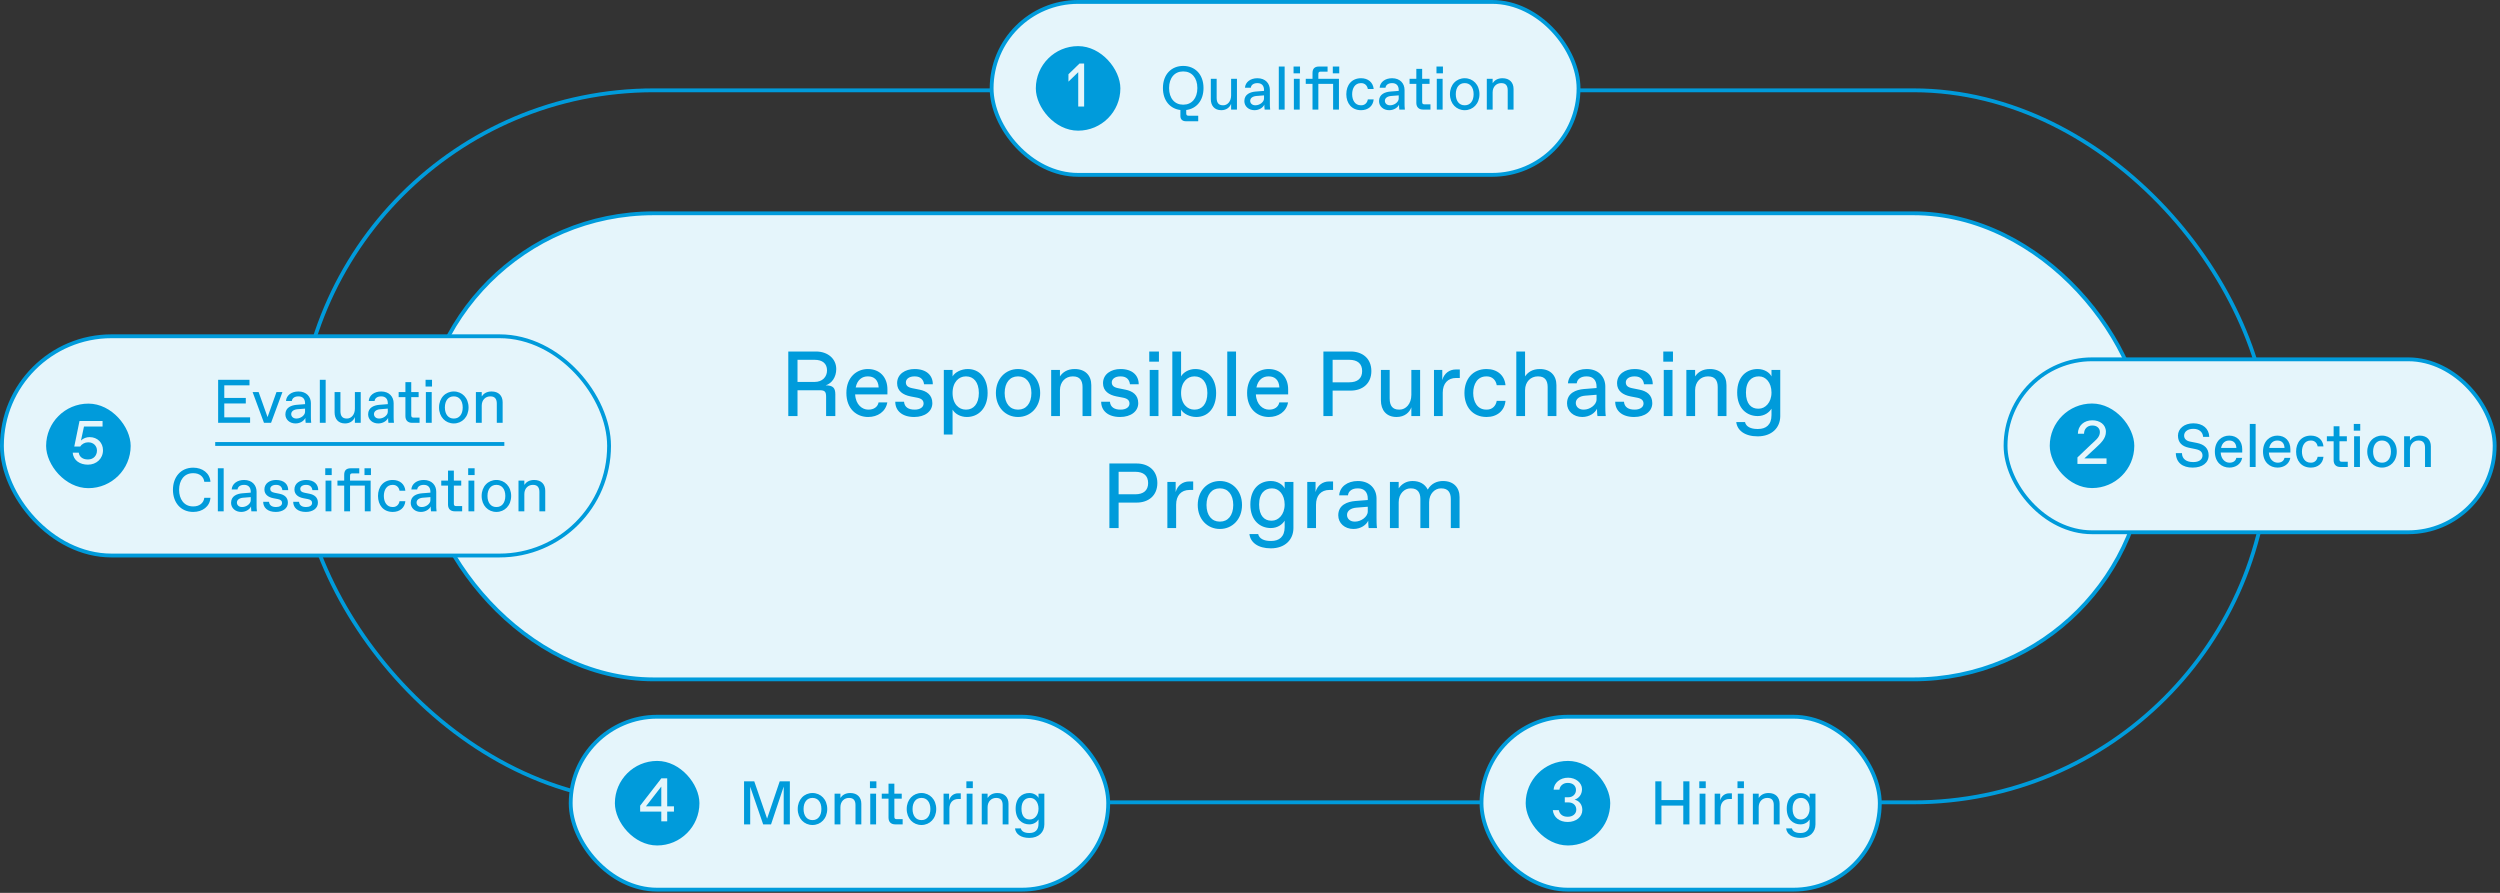 <svg width="826" height="295" viewBox="0 0 826 295" fill="none" xmlns="http://www.w3.org/2000/svg">
<rect x="0" y="0" width="826" height="295" fill="#333333" stroke="none"/>
<g clip-path="url(#clip0_1123_400)">
<rect x="98.405" y="29.839" width="651.376" height="235.257" rx="117.628" stroke="#009BDB" stroke-width="1.27"/>
<rect x="139.037" y="70.471" width="570.113" height="153.994" rx="76.997" fill="#E5F5FB"/>
<rect x="139.037" y="70.471" width="570.113" height="153.994" rx="76.997" stroke="#009BDB" stroke-width="1.27"/>
<path d="M263.498 137.468H260.451V116.136H269.593C273.554 116.136 276.297 118.574 276.297 121.926C276.297 124.669 274.773 126.711 272.792 127.32C275.23 127.32 275.992 128.173 275.992 130.306V137.468H272.945V131.068C272.945 129.392 272.488 128.935 270.812 128.935H263.498V137.468ZM263.498 118.879V126.192H269.136C271.726 126.192 273.25 124.516 273.25 122.383C273.25 120.098 271.726 118.879 269.136 118.879H263.498ZM286.835 137.773C283.056 137.773 279.643 135.152 279.643 129.819C279.643 124.547 283.148 121.926 286.743 121.926C290.705 121.926 293.204 124.669 293.204 128.63V130.306H282.538C282.721 133.78 284.945 135.335 286.804 135.335H287.048C288.541 135.335 289.974 134.573 290.278 132.958H293.173C292.625 136.036 289.974 137.773 286.835 137.773ZM282.721 128.021H290.309C290.187 125.37 288.602 124.364 286.865 124.364H286.622C285.037 124.364 283.269 125.309 282.721 128.021ZM302.044 137.773C297.991 137.773 295.797 135.639 295.797 132.744H298.692C298.844 134.573 300.276 135.335 302.074 135.335H302.318C303.903 135.335 305.152 134.573 305.152 133.354C305.152 132.379 304.604 131.708 303.08 131.404L300.855 130.977C298.387 130.489 296.406 129.209 296.406 126.619C296.406 123.572 299.118 121.926 302.166 121.926C306.158 121.926 308.2 124.059 308.2 126.954H305.305C305.152 125.583 304.299 124.364 302.318 124.364H302.074C300.368 124.364 299.301 125.248 299.301 126.314C299.301 127.381 299.911 127.96 301.434 128.265L303.842 128.752C306.158 129.209 308.047 130.459 308.047 133.201C308.047 135.944 305.579 137.773 302.044 137.773ZM314.729 143.563H311.834V122.231H314.729V124.364C315.491 122.993 317.624 121.926 319.758 121.926C323.567 121.926 326.31 124.821 326.31 129.849C326.31 134.878 323.262 137.773 319.453 137.773C317.32 137.773 315.491 136.706 314.729 135.335V143.563ZM319.026 135.335H319.27C321.586 135.335 323.415 133.506 323.415 129.849C323.415 126.192 321.586 124.364 319.27 124.364H319.026C316.863 124.364 314.729 126.192 314.729 129.849C314.729 133.506 316.863 135.335 319.026 135.335ZM336.357 137.773C332.243 137.773 329.043 134.573 329.043 129.849C329.043 125.126 332.243 121.926 336.357 121.926C340.471 121.926 343.67 125.126 343.67 129.849C343.67 134.573 340.471 137.773 336.357 137.773ZM336.235 135.335H336.479C338.947 135.335 340.775 133.354 340.775 129.849C340.775 126.345 338.947 124.364 336.479 124.364H336.235C333.767 124.364 331.938 126.345 331.938 129.849C331.938 133.354 333.767 135.335 336.235 135.335ZM350.203 137.468H347.308V122.231H350.203V124.364C351.117 122.993 352.641 121.926 355.079 121.926C358.583 121.926 360.564 124.059 360.564 127.259V137.468H357.669V127.869C357.669 125.735 356.755 124.364 354.591 124.364H354.347C352.184 124.364 350.203 126.04 350.203 128.935V137.468ZM370.074 137.773C366.021 137.773 363.827 135.639 363.827 132.744H366.722C366.874 134.573 368.307 135.335 370.105 135.335H370.348C371.933 135.335 373.182 134.573 373.182 133.354C373.182 132.379 372.634 131.708 371.11 131.404L368.886 130.977C366.417 130.489 364.436 129.209 364.436 126.619C364.436 123.572 367.149 121.926 370.196 121.926C374.188 121.926 376.23 124.059 376.23 126.954H373.335C373.182 125.583 372.329 124.364 370.348 124.364H370.105C368.398 124.364 367.331 125.248 367.331 126.314C367.331 127.381 367.941 127.96 369.465 128.265L371.872 128.752C374.188 129.209 376.077 130.459 376.077 133.201C376.077 135.944 373.609 137.773 370.074 137.773ZM382.912 119.488H379.712V116.136H382.912V119.488ZM382.76 137.468H379.865V122.231H382.76V137.468ZM395.257 137.773C393.124 137.773 390.991 136.706 390.229 135.335V137.468H387.334V116.136H390.229V124.364C390.991 122.993 392.82 121.926 394.953 121.926C398.762 121.926 401.809 124.821 401.809 129.849C401.809 134.878 399.067 137.773 395.257 137.773ZM394.526 135.335H394.77C397.086 135.335 398.914 133.506 398.914 129.849C398.914 126.192 397.086 124.364 394.77 124.364H394.526C392.362 124.364 390.229 126.192 390.229 129.849C390.229 133.506 392.362 135.335 394.526 135.335ZM408.383 137.468H405.488V116.136H408.383V137.468ZM419.235 137.773C415.456 137.773 412.043 135.152 412.043 129.819C412.043 124.547 415.548 121.926 419.143 121.926C423.105 121.926 425.604 124.669 425.604 128.63V130.306H414.938C415.121 133.78 417.345 135.335 419.204 135.335H419.448C420.941 135.335 422.374 134.573 422.678 132.958H425.573C425.025 136.036 422.374 137.773 419.235 137.773ZM415.121 128.021H422.709C422.587 125.37 421.002 124.364 419.265 124.364H419.022C417.437 124.364 415.669 125.309 415.121 128.021ZM440.299 137.468H437.252V116.136H446.241C450.203 116.136 453.098 118.483 453.098 122.597C453.098 126.711 450.203 129.057 446.241 129.057H440.299V137.468ZM440.299 118.879V126.314H445.784C448.527 126.314 450.051 125.034 450.051 122.597C450.051 120.159 448.527 118.879 445.784 118.879H440.299ZM461.434 137.773C458.021 137.773 456.254 135.487 456.254 132.287V122.231H459.149V131.678C459.149 134.116 460.154 135.335 462.227 135.335H462.47C464.421 135.335 466.31 133.506 466.31 130.459V122.231H469.205V137.468H466.31V134.573C465.731 136.249 464.085 137.773 461.434 137.773ZM476.681 137.468H473.786V122.231H476.528V125.583C477.138 123.297 478.966 122.079 480.947 122.079H482.318V124.882H481.099C478.357 124.882 476.681 126.711 476.681 129.758V137.468ZM491.166 137.773C486.473 137.773 483.853 134.329 483.853 129.849C483.853 125.37 486.473 121.926 491.166 121.926C494.64 121.926 497.109 123.968 497.414 127.259H494.519C494.244 125.583 493.025 124.364 491.288 124.364H491.045C488.119 124.364 486.748 126.954 486.748 129.849C486.748 132.744 488.119 135.335 491.045 135.335H491.288C493.025 135.335 494.244 134.116 494.519 132.44H497.414C497.109 135.731 494.64 137.773 491.166 137.773ZM503.881 137.468H500.986V116.136H503.881V124.364C504.795 122.993 506.319 121.926 508.757 121.926C512.261 121.926 514.242 124.059 514.242 127.259V137.468H511.347V127.869C511.347 125.735 510.433 124.364 508.269 124.364H508.025C505.862 124.364 503.881 126.04 503.881 128.935V137.468ZM522.777 137.773C519.882 137.773 517.749 135.853 517.749 133.262C517.749 129.788 520.827 128.752 523.295 128.539L527.5 128.204V127.716C527.5 125.583 526.281 124.364 524.331 124.364H524.087C522.503 124.364 521.131 125.126 520.949 126.65H518.054C518.236 123.846 520.766 121.926 524.209 121.926C528.262 121.926 530.395 124.608 530.395 127.716V134.116C530.395 135.03 530.395 136.401 530.548 137.468H527.805C527.653 136.706 527.653 135.182 527.653 135.03C527.043 136.401 525.215 137.773 522.777 137.773ZM523.112 135.335H523.356C525.215 135.335 527.5 133.811 527.5 131.983V130.428L523.691 130.733C521.924 130.885 520.644 131.739 520.644 133.141C520.644 134.39 521.68 135.335 523.112 135.335ZM539.912 137.773C535.859 137.773 533.664 135.639 533.664 132.744H536.559C536.712 134.573 538.144 135.335 539.942 135.335H540.186C541.77 135.335 543.02 134.573 543.02 133.354C543.02 132.379 542.471 131.708 540.948 131.404L538.723 130.977C536.255 130.489 534.274 129.209 534.274 126.619C534.274 123.572 536.986 121.926 540.033 121.926C544.025 121.926 546.067 124.059 546.067 126.954H543.172C543.02 125.583 542.167 124.364 540.186 124.364H539.942C538.235 124.364 537.169 125.248 537.169 126.314C537.169 127.381 537.778 127.96 539.302 128.265L541.709 128.752C544.025 129.209 545.915 130.459 545.915 133.201C545.915 135.944 543.446 137.773 539.912 137.773ZM552.75 119.488H549.55V116.136H552.75V119.488ZM552.597 137.468H549.702V122.231H552.597V137.468ZM560.067 137.468H557.172V122.231H560.067V124.364C560.981 122.993 562.505 121.926 564.943 121.926C568.447 121.926 570.428 124.059 570.428 127.259V137.468H567.533V127.869C567.533 125.735 566.619 124.364 564.455 124.364H564.211C562.048 124.364 560.067 126.04 560.067 128.935V137.468ZM580.73 144.172C576.464 144.172 573.965 142.191 573.66 139.449H576.555C576.86 140.972 578.506 141.734 580.578 141.734H580.883C583.473 141.734 585.301 140.363 585.301 137.163V135.03C584.54 136.249 583.016 137.468 580.73 137.468C577.226 137.468 573.965 135.03 573.965 129.697C573.965 124.364 577.134 121.926 580.73 121.926C583.016 121.926 584.692 123.145 585.301 124.364V122.231H588.196V137.468C588.196 141.277 585.454 144.172 580.73 144.172ZM580.852 135.03H581.096C583.199 135.03 585.301 133.049 585.301 129.697C585.301 126.345 583.351 124.364 581.248 124.364H581.005C578.841 124.364 576.86 125.888 576.86 129.697C576.86 133.506 578.689 135.03 580.852 135.03ZM369.591 174.468H366.543V153.136H375.533C379.494 153.136 382.389 155.483 382.389 159.597C382.389 163.711 379.494 166.057 375.533 166.057H369.591V174.468ZM369.591 155.879V163.314H375.076C377.818 163.314 379.342 162.034 379.342 159.597C379.342 157.159 377.818 155.879 375.076 155.879H369.591ZM388.593 174.468H385.698V159.231H388.44V162.583C389.05 160.297 390.878 159.079 392.859 159.079H394.23V161.882H393.011C390.269 161.882 388.593 163.711 388.593 166.758V174.468ZM403.048 174.773C398.934 174.773 395.734 171.573 395.734 166.849C395.734 162.126 398.934 158.926 403.048 158.926C407.162 158.926 410.362 162.126 410.362 166.849C410.362 171.573 407.162 174.773 403.048 174.773ZM402.926 172.335H403.17C405.638 172.335 407.467 170.354 407.467 166.849C407.467 163.345 405.638 161.364 403.17 161.364H402.926C400.458 161.364 398.629 163.345 398.629 166.849C398.629 170.354 400.458 172.335 402.926 172.335ZM419.88 181.172C415.614 181.172 413.115 179.191 412.81 176.449H415.705C416.01 177.972 417.656 178.734 419.728 178.734H420.033C422.623 178.734 424.451 177.363 424.451 174.163V172.03C423.689 173.249 422.166 174.468 419.88 174.468C416.376 174.468 413.115 172.03 413.115 166.697C413.115 161.364 416.284 158.926 419.88 158.926C422.166 158.926 423.842 160.145 424.451 161.364V159.231H427.346V174.468C427.346 178.277 424.604 181.172 419.88 181.172ZM420.002 172.03H420.246C422.349 172.03 424.451 170.049 424.451 166.697C424.451 163.345 422.501 161.364 420.398 161.364H420.155C417.991 161.364 416.01 162.888 416.01 166.697C416.01 170.506 417.839 172.03 420.002 172.03ZM434.809 174.468H431.914V159.231H434.657V162.583C435.266 160.297 437.095 159.079 439.075 159.079H440.447V161.882H439.228C436.485 161.882 434.809 163.711 434.809 166.758V174.468ZM447.188 174.773C444.293 174.773 442.16 172.853 442.16 170.262C442.16 166.788 445.237 165.752 447.706 165.539L451.911 165.204V164.716C451.911 162.583 450.692 161.364 448.742 161.364H448.498C446.914 161.364 445.542 162.126 445.359 163.65H442.464C442.647 160.846 445.177 158.926 448.62 158.926C452.673 158.926 454.806 161.608 454.806 164.716V171.116C454.806 172.03 454.806 173.401 454.959 174.468H452.216C452.064 173.706 452.064 172.182 452.064 172.03C451.454 173.401 449.626 174.773 447.188 174.773ZM447.523 172.335H447.767C449.626 172.335 451.911 170.811 451.911 168.983V167.428L448.102 167.733C446.335 167.885 445.055 168.739 445.055 170.141C445.055 171.39 446.091 172.335 447.523 172.335ZM462.128 174.468H459.233V159.231H462.128V161.364C463.042 159.993 464.566 158.926 466.699 158.926C468.893 158.926 470.722 159.779 471.728 161.76C472.916 159.658 474.897 158.926 476.756 158.926C480.26 158.926 482.241 161.059 482.241 164.259V174.468H479.346V164.869C479.346 162.735 478.432 161.364 476.268 161.364H476.024C474.165 161.364 472.185 163.04 472.185 165.935V174.468H469.29V164.869C469.29 162.735 468.375 161.364 466.212 161.364H465.968C464.109 161.364 462.128 163.04 462.128 165.935V174.468Z" fill="#009BDB"/>
<rect x="327.635" y="0.635" width="193.915" height="57.138" rx="28.569" fill="#E5F5FB"/>
<rect x="327.635" y="0.635" width="193.915" height="57.138" rx="28.569" stroke="#009BDB" stroke-width="1.27"/>
<rect x="342.237" y="15.237" width="27.934" height="27.934" rx="13.967" fill="#009BDB"/>
<path d="M353.016 24.538L356.672 20.983H358.196V35.204H356.246V23.848L353.016 26.976V24.538Z" fill="#E5F5FB"/>
<path d="M391.932 36.346V37.423C391.932 38.032 392.135 38.236 392.744 38.236H395.893V40.064H391.83C390.713 40.064 390.002 39.455 390.002 38.337V36.346C386.629 35.94 384.232 33.279 384.232 29.094C384.232 24.523 387.076 21.78 390.936 21.78C394.796 21.78 397.64 24.523 397.64 29.094C397.64 33.258 395.284 35.92 391.932 36.346ZM386.264 29.094C386.264 32.547 388.194 34.579 390.835 34.579H391.038C393.679 34.579 395.609 32.547 395.609 29.094C395.609 25.64 393.679 23.608 391.038 23.608H390.835C388.194 23.608 386.264 25.64 386.264 29.094ZM403.508 36.407C401.233 36.407 400.054 34.884 400.054 32.75V26.046H401.984V32.344C401.984 33.969 402.655 34.782 404.036 34.782H404.199C405.499 34.782 406.758 33.563 406.758 31.532V26.046H408.688V36.204H406.758V34.274C406.372 35.392 405.275 36.407 403.508 36.407ZM414.485 36.407C412.555 36.407 411.133 35.127 411.133 33.401C411.133 31.084 413.185 30.394 414.83 30.252L417.634 30.028V29.703C417.634 28.281 416.821 27.468 415.521 27.468H415.358C414.302 27.468 413.388 27.976 413.266 28.992H411.336C411.458 27.123 413.144 25.843 415.44 25.843C418.142 25.843 419.564 27.631 419.564 29.703V33.969C419.564 34.579 419.564 35.493 419.665 36.204H417.837C417.735 35.696 417.735 34.68 417.735 34.579C417.329 35.493 416.11 36.407 414.485 36.407ZM414.708 34.782H414.871C416.11 34.782 417.634 33.766 417.634 32.547V31.511L415.094 31.714C413.916 31.816 413.063 32.385 413.063 33.319C413.063 34.152 413.753 34.782 414.708 34.782ZM424.445 36.204H422.515V21.983H424.445V36.204ZM429.526 24.218H427.393V21.983H429.526V24.218ZM429.425 36.204H427.495V26.046H429.425V36.204ZM435.583 36.204H433.653V27.712H431.418V26.046H433.653V24.116C433.653 22.694 434.364 21.983 435.786 21.983H438.63V23.669H436.396C435.786 23.669 435.583 23.872 435.583 24.482V26.046H442.389V36.204H440.459V27.712H435.583V36.204ZM442.49 24.218H440.357V21.983H442.49V24.218ZM449.696 36.407C446.568 36.407 444.82 34.112 444.82 31.125C444.82 28.139 446.568 25.843 449.696 25.843C452.012 25.843 453.658 27.204 453.861 29.398H451.931C451.748 28.281 450.936 27.468 449.777 27.468H449.615C447.665 27.468 446.75 29.195 446.75 31.125C446.75 33.055 447.665 34.782 449.615 34.782H449.777C450.936 34.782 451.748 33.969 451.931 32.852H453.861C453.658 35.046 452.012 36.407 449.696 36.407ZM458.985 36.407C457.055 36.407 455.633 35.127 455.633 33.401C455.633 31.084 457.685 30.394 459.331 30.252L462.134 30.028V29.703C462.134 28.281 461.321 27.468 460.021 27.468H459.859C458.802 27.468 457.888 27.976 457.766 28.992H455.836C455.958 27.123 457.644 25.843 459.94 25.843C462.642 25.843 464.064 27.631 464.064 29.703V33.969C464.064 34.579 464.064 35.493 464.166 36.204H462.337C462.236 35.696 462.236 34.68 462.236 34.579C461.829 35.493 460.61 36.407 458.985 36.407ZM459.209 34.782H459.371C460.61 34.782 462.134 33.766 462.134 32.547V31.511L459.595 31.714C458.416 31.816 457.563 32.385 457.563 33.319C457.563 34.152 458.254 34.782 459.209 34.782ZM472.625 36.204H470.188C468.765 36.204 467.953 35.392 467.953 33.969V27.712H465.718V26.046H467.953V22.755H469.883V26.046H472.321V27.712H469.883V33.665C469.883 34.274 470.086 34.477 470.695 34.477H472.625V36.204ZM476.745 24.218H474.612V21.983H476.745V24.218ZM476.643 36.204H474.713V26.046H476.643V36.204ZM483.939 36.407C481.196 36.407 479.063 34.274 479.063 31.125C479.063 27.976 481.196 25.843 483.939 25.843C486.682 25.843 488.815 27.976 488.815 31.125C488.815 34.274 486.682 36.407 483.939 36.407ZM483.858 34.782H484.02C485.666 34.782 486.885 33.462 486.885 31.125C486.885 28.789 485.666 27.468 484.02 27.468H483.858C482.212 27.468 480.993 28.789 480.993 31.125C480.993 33.462 482.212 34.782 483.858 34.782ZM493.17 36.204H491.24V26.046H493.17V27.468C493.779 26.554 494.795 25.843 496.42 25.843C498.757 25.843 500.077 27.265 500.077 29.398V36.204H498.147V29.805C498.147 28.383 497.538 27.468 496.095 27.468H495.933C494.49 27.468 493.17 28.586 493.17 30.516V36.204Z" fill="#009BDB"/>
<rect x="662.635" y="118.72" width="161.599" height="57.138" rx="28.569" fill="#E5F5FB"/>
<rect x="662.635" y="118.72" width="161.599" height="57.138" rx="28.569" stroke="#009BDB" stroke-width="1.27"/>
<rect x="677.237" y="133.323" width="27.934" height="27.934" rx="13.967" fill="#009BDB"/>
<path d="M692.461 147.947L688.662 151.462H695.996V153.29H686.387V151.137L690.978 146.769C692.238 145.57 693.802 144.514 693.802 142.766C693.802 141.426 692.746 140.593 691.405 140.593H691.202C689.637 140.593 688.561 141.751 688.561 143.315H686.529C686.549 140.593 688.581 138.866 691.303 138.866C693.741 138.866 695.793 140.227 695.793 142.665C695.793 144.92 694.107 146.403 692.461 147.947Z" fill="#E5F5FB"/>
<path d="M724.476 154.493C721.124 154.493 718.991 152.867 718.889 149.718H720.921C720.921 151.648 722.424 152.664 724.557 152.664H724.761C726.67 152.664 727.706 151.709 727.706 150.531C727.706 149.373 726.975 148.703 725.472 148.398L723.196 147.931C720.921 147.463 719.6 146.184 719.6 143.928C719.6 141.694 721.612 139.865 724.679 139.865C727.828 139.865 729.839 141.592 729.941 144.335H727.909C727.808 142.71 726.508 141.694 724.781 141.694H724.578C722.81 141.694 721.632 142.649 721.632 143.908C721.632 145.005 722.384 145.655 723.582 145.899L725.858 146.346C728.316 146.834 729.738 148.134 729.738 150.45C729.738 152.949 727.625 154.493 724.476 154.493ZM736.584 154.493C734.065 154.493 731.789 152.746 731.789 149.19C731.789 145.676 734.126 143.928 736.523 143.928C739.164 143.928 740.83 145.757 740.83 148.398V149.515H733.719C733.841 151.831 735.324 152.867 736.564 152.867H736.726C737.722 152.867 738.676 152.36 738.88 151.283H740.81C740.444 153.335 738.676 154.493 736.584 154.493ZM733.841 147.992H738.9C738.819 146.224 737.762 145.554 736.604 145.554H736.442C735.385 145.554 734.207 146.184 733.841 147.992ZM745.26 154.29H743.33V140.068H745.26V154.29ZM752.495 154.493C749.976 154.493 747.701 152.746 747.701 149.19C747.701 145.676 750.037 143.928 752.434 143.928C755.075 143.928 756.741 145.757 756.741 148.398V149.515H749.631C749.753 151.831 751.236 152.867 752.475 152.867H752.637C753.633 152.867 754.588 152.36 754.791 151.283H756.721C756.355 153.335 754.588 154.493 752.495 154.493ZM749.753 147.992H754.811C754.73 146.224 753.674 145.554 752.516 145.554H752.353C751.297 145.554 750.118 146.184 749.753 147.992ZM763.508 154.493C760.38 154.493 758.632 152.197 758.632 149.211C758.632 146.224 760.38 143.928 763.508 143.928C765.824 143.928 767.47 145.29 767.673 147.484H765.743C765.56 146.366 764.747 145.554 763.589 145.554H763.427C761.477 145.554 760.562 147.281 760.562 149.211C760.562 151.141 761.477 152.867 763.427 152.867H763.589C764.747 152.867 765.56 152.055 765.743 150.937H767.673C767.47 153.132 765.824 154.493 763.508 154.493ZM775.704 154.29H773.266C771.844 154.29 771.032 153.477 771.032 152.055V145.798H768.797V144.132H771.032V140.84H772.962V144.132H775.399V145.798H772.962V151.75C772.962 152.36 773.165 152.563 773.774 152.563H775.704V154.29ZM779.824 142.303H777.69V140.068H779.824V142.303ZM779.722 154.29H777.792V144.132H779.722V154.29ZM787.018 154.493C784.275 154.493 782.142 152.36 782.142 149.211C782.142 146.062 784.275 143.928 787.018 143.928C789.76 143.928 791.893 146.062 791.893 149.211C791.893 152.36 789.76 154.493 787.018 154.493ZM786.936 152.867H787.099C788.745 152.867 789.963 151.547 789.963 149.211C789.963 146.874 788.745 145.554 787.099 145.554H786.936C785.291 145.554 784.072 146.874 784.072 149.211C784.072 151.547 785.291 152.867 786.936 152.867ZM796.248 154.29H794.318V144.132H796.248V145.554C796.858 144.64 797.874 143.928 799.499 143.928C801.835 143.928 803.156 145.351 803.156 147.484V154.29H801.226V147.89C801.226 146.468 800.616 145.554 799.174 145.554H799.011C797.569 145.554 796.248 146.671 796.248 148.601V154.29Z" fill="#009BDB"/>
<rect x="489.484" y="236.806" width="131.599" height="57.138" rx="28.569" fill="#E5F5FB"/>
<rect x="489.484" y="236.806" width="131.599" height="57.138" rx="28.569" stroke="#009BDB" stroke-width="1.27"/>
<rect x="504.086" y="251.408" width="27.934" height="27.934" rx="13.967" fill="#009BDB"/>
<path d="M517.983 271.579C515.22 271.579 513.31 270.055 513.046 267.658H515.017C515.301 269.059 516.378 269.852 517.881 269.852H518.064C519.567 269.852 520.807 268.938 520.807 267.515C520.807 266.032 519.71 265.118 518.227 265.118H517.008V263.412H518.227C519.71 263.412 520.705 262.315 520.705 261.014C520.705 259.552 519.567 258.678 518.064 258.678H517.881C516.52 258.678 515.362 259.633 515.24 260.913H513.31C513.432 258.637 515.464 256.951 518.084 256.951C520.624 256.951 522.696 258.637 522.696 260.71C522.696 262.538 521.64 263.757 520.238 264.204C521.64 264.549 522.798 265.687 522.798 267.617C522.798 269.892 520.766 271.579 517.983 271.579Z" fill="#E5F5FB"/>
<path d="M548.946 272.375H546.914V258.154H548.946V264.351H556.158V258.154H558.189V272.375H556.158V266.179H548.946V272.375ZM563.58 260.389H561.447V258.154H563.58V260.389ZM563.479 272.375H561.549V262.218H563.479V272.375ZM568.458 272.375H566.528V262.218H568.357V264.452C568.763 262.929 569.982 262.116 571.303 262.116H572.217V263.985H571.404C569.576 263.985 568.458 265.204 568.458 267.236V272.375ZM576.198 260.389H574.065V258.154H576.198V260.389ZM576.097 272.375H574.167V262.218H576.097V272.375ZM581.076 272.375H579.146V262.218H581.076V263.64C581.686 262.725 582.702 262.014 584.327 262.014C586.663 262.014 587.984 263.437 587.984 265.57V272.375H586.054V265.976C586.054 264.554 585.444 263.64 584.002 263.64H583.839C582.397 263.64 581.076 264.757 581.076 266.687V272.375ZM594.852 276.845C592.008 276.845 590.342 275.524 590.139 273.696H592.069C592.272 274.712 593.369 275.22 594.75 275.22H594.954C596.68 275.22 597.899 274.305 597.899 272.172V270.75C597.392 271.563 596.376 272.375 594.852 272.375C592.516 272.375 590.342 270.75 590.342 267.195C590.342 263.64 592.455 262.014 594.852 262.014C596.376 262.014 597.493 262.827 597.899 263.64V262.218H599.829V272.375C599.829 274.915 598.001 276.845 594.852 276.845ZM594.933 270.75H595.096C596.498 270.75 597.899 269.43 597.899 267.195C597.899 264.96 596.599 263.64 595.197 263.64H595.035C593.592 263.64 592.272 264.655 592.272 267.195C592.272 269.734 593.491 270.75 594.933 270.75Z" fill="#009BDB"/>
<rect x="188.556" y="236.806" width="177.599" height="57.138" rx="28.569" fill="#E5F5FB"/>
<rect x="188.556" y="236.806" width="177.599" height="57.138" rx="28.569" stroke="#009BDB" stroke-width="1.27"/>
<rect x="203.158" y="251.408" width="27.934" height="27.934" rx="13.967" fill="#009BDB"/>
<path d="M220.444 271.375H218.493V268.145H211.505V266.195L218.514 257.154H220.444V266.418H222.678V268.145H220.444V271.375ZM218.493 259.877L213.414 266.418H218.493V259.877Z" fill="#E5F5FB"/>
<path d="M253.451 270.466L257.616 258.154H260.968V272.375H258.937V259.881L254.752 272.375H252.151L247.865 259.942V272.375H245.833V258.154H249.205L253.451 270.466ZM268.443 272.579C265.701 272.579 263.568 270.445 263.568 267.297C263.568 264.148 265.701 262.014 268.443 262.014C271.186 262.014 273.319 264.148 273.319 267.297C273.319 270.445 271.186 272.579 268.443 272.579ZM268.362 270.953H268.525C270.17 270.953 271.389 269.633 271.389 267.297C271.389 264.96 270.17 263.64 268.525 263.64H268.362C266.716 263.64 265.498 264.96 265.498 267.297C265.498 269.633 266.716 270.953 268.362 270.953ZM277.674 272.375H275.744V262.218H277.674V263.64C278.283 262.725 279.299 262.014 280.925 262.014C283.261 262.014 284.581 263.437 284.581 265.57V272.375H282.651V265.976C282.651 264.554 282.042 263.64 280.599 263.64H280.437C278.995 263.64 277.674 264.757 277.674 266.687V272.375ZM289.56 260.389H287.427V258.154H289.56V260.389ZM289.459 272.375H287.529V262.218H289.459V272.375ZM298.238 272.375H295.8C294.378 272.375 293.565 271.563 293.565 270.141V263.883H291.33V262.218H293.565V258.926H295.495V262.218H297.933V263.883H295.495V269.836C295.495 270.445 295.698 270.649 296.308 270.649H298.238V272.375ZM304.452 272.579C301.71 272.579 299.577 270.445 299.577 267.297C299.577 264.148 301.71 262.014 304.452 262.014C307.195 262.014 309.328 264.148 309.328 267.297C309.328 270.445 307.195 272.579 304.452 272.579ZM304.371 270.953H304.534C306.179 270.953 307.398 269.633 307.398 267.297C307.398 264.96 306.179 263.64 304.534 263.64H304.371C302.725 263.64 301.507 264.96 301.507 267.297C301.507 269.633 302.725 270.953 304.371 270.953ZM313.683 272.375H311.753V262.218H313.581V264.452C313.988 262.929 315.207 262.116 316.527 262.116H317.441V263.985H316.629C314.8 263.985 313.683 265.204 313.683 267.236V272.375ZM321.423 260.389H319.29V258.154H321.423V260.389ZM321.321 272.375H319.391V262.218H321.321V272.375ZM326.301 272.375H324.371V262.218H326.301V263.64C326.91 262.725 327.926 262.014 329.552 262.014C331.888 262.014 333.208 263.437 333.208 265.57V272.375H331.278V265.976C331.278 264.554 330.669 263.64 329.227 263.64H329.064C327.622 263.64 326.301 264.757 326.301 266.687V272.375ZM340.077 276.845C337.233 276.845 335.567 275.524 335.363 273.696H337.293C337.497 274.712 338.594 275.22 339.975 275.22H340.178C341.905 275.22 343.124 274.305 343.124 272.172V270.75C342.616 271.563 341.6 272.375 340.077 272.375C337.74 272.375 335.567 270.75 335.567 267.195C335.567 263.64 337.679 262.014 340.077 262.014C341.6 262.014 342.718 262.827 343.124 263.64V262.218H345.054V272.375C345.054 274.915 343.226 276.845 340.077 276.845ZM340.158 270.75H340.321C341.722 270.75 343.124 269.43 343.124 267.195C343.124 264.96 341.824 263.64 340.422 263.64H340.26C338.817 263.64 337.497 264.655 337.497 267.195C337.497 269.734 338.716 270.75 340.158 270.75Z" fill="#009BDB"/>
<rect x="0.635" y="111.102" width="200.599" height="72.441" rx="36.22" fill="#E5F5FB"/>
<rect x="0.635" y="111.102" width="200.599" height="72.441" rx="36.22" stroke="#009BDB" stroke-width="1.27"/>
<rect x="15.237" y="133.355" width="27.934" height="27.934" rx="13.967" fill="#009BDB"/>
<path d="M29.051 153.526C26.451 153.526 24.236 152.165 24.033 149.564H26.024C26.207 151.027 27.466 151.799 28.949 151.799H29.153C30.859 151.799 32.037 150.539 32.037 148.853C32.037 147.289 30.819 146.151 29.254 146.151H29.051C28.137 146.151 27.08 146.619 26.512 147.533H24.541L26.268 139.102H33.886V140.93H27.751L26.755 145.542C27.527 144.79 28.584 144.424 29.599 144.424C32.241 144.424 34.028 146.314 34.028 148.752C34.028 151.555 31.855 153.526 29.051 153.526Z" fill="#E5F5FB"/>
<path d="M82.634 139.704H72.07V125.483H82.431V127.311H74.102V131.476H81.212V133.305H74.102V137.876H82.634V139.704ZM88.399 137.815L91.345 129.546H93.316L89.557 139.704H87.221L83.463 129.546H85.453L88.399 137.815ZM97.641 139.907C95.711 139.907 94.289 138.627 94.289 136.901C94.289 134.585 96.341 133.894 97.986 133.752L100.79 133.528V133.203C100.79 131.781 99.977 130.968 98.677 130.968H98.515C97.458 130.968 96.544 131.476 96.422 132.492H94.492C94.614 130.623 96.3 129.343 98.596 129.343C101.298 129.343 102.72 131.131 102.72 133.203V137.469C102.72 138.079 102.72 138.993 102.822 139.704H100.993C100.892 139.196 100.892 138.18 100.892 138.079C100.485 138.993 99.266 139.907 97.641 139.907ZM97.865 138.282H98.027C99.266 138.282 100.79 137.266 100.79 136.047V135.011L98.251 135.214C97.072 135.316 96.219 135.885 96.219 136.819C96.219 137.652 96.91 138.282 97.865 138.282ZM107.601 139.704H105.671V125.483H107.601V139.704ZM114.003 139.907C111.728 139.907 110.549 138.384 110.549 136.25V129.546H112.479V135.844C112.479 137.469 113.15 138.282 114.531 138.282H114.694C115.994 138.282 117.254 137.063 117.254 135.031V129.546H119.184V139.704H117.254V137.774C116.868 138.891 115.771 139.907 114.003 139.907ZM124.98 139.907C123.05 139.907 121.628 138.627 121.628 136.901C121.628 134.585 123.68 133.894 125.325 133.752L128.129 133.528V133.203C128.129 131.781 127.316 130.968 126.016 130.968H125.854C124.797 130.968 123.883 131.476 123.761 132.492H121.831C121.953 130.623 123.639 129.343 125.935 129.343C128.637 129.343 130.059 131.131 130.059 133.203V137.469C130.059 138.079 130.059 138.993 130.161 139.704H128.332C128.231 139.196 128.231 138.18 128.231 138.079C127.824 138.993 126.605 139.907 124.98 139.907ZM125.204 138.282H125.366C126.605 138.282 128.129 137.266 128.129 136.047V135.011L125.59 135.214C124.411 135.316 123.558 135.885 123.558 136.819C123.558 137.652 124.249 138.282 125.204 138.282ZM138.62 139.704H136.182C134.76 139.704 133.948 138.891 133.948 137.469V131.212H131.713V129.546H133.948V126.255H135.878V129.546H138.316V131.212H135.878V137.165C135.878 137.774 136.081 137.977 136.69 137.977H138.62V139.704ZM142.74 127.718H140.607V125.483H142.74V127.718ZM142.638 139.704H140.708V129.546H142.638V139.704ZM149.934 139.907C147.191 139.907 145.058 137.774 145.058 134.625C145.058 131.476 147.191 129.343 149.934 129.343C152.677 129.343 154.81 131.476 154.81 134.625C154.81 137.774 152.677 139.907 149.934 139.907ZM149.853 138.282H150.015C151.661 138.282 152.88 136.961 152.88 134.625C152.88 132.289 151.661 130.968 150.015 130.968H149.853C148.207 130.968 146.988 132.289 146.988 134.625C146.988 136.961 148.207 138.282 149.853 138.282ZM159.165 139.704H157.235V129.546H159.165V130.968C159.774 130.054 160.79 129.343 162.415 129.343C164.751 129.343 166.072 130.765 166.072 132.898V139.704H164.142V133.305C164.142 131.883 163.532 130.968 162.09 130.968H161.928C160.485 130.968 159.165 132.086 159.165 134.016V139.704Z" fill="#009BDB"/>
<line x1="71.106" y1="146.688" x2="166.632" y2="146.688" stroke="#009BDB" stroke-width="1.27"/>
<path d="M63.845 169.144C59.68 169.144 57.141 165.995 57.141 161.83C57.141 157.666 59.68 154.517 63.845 154.517C66.892 154.517 69.33 156.304 69.533 159.189H67.502C67.299 157.462 65.876 156.345 63.946 156.345H63.743C60.797 156.345 59.172 158.783 59.172 161.83C59.172 164.878 60.797 167.316 63.743 167.316H63.946C65.876 167.316 67.299 166.198 67.502 164.471H69.533C69.33 167.356 66.892 169.144 63.845 169.144ZM73.904 168.941H71.974V154.72H73.904V168.941ZM79.696 169.144C77.766 169.144 76.344 167.864 76.344 166.137C76.344 163.821 78.396 163.131 80.041 162.988L82.845 162.765V162.44C82.845 161.018 82.032 160.205 80.732 160.205H80.57C79.513 160.205 78.599 160.713 78.477 161.729H76.547C76.669 159.86 78.355 158.58 80.651 158.58C83.353 158.58 84.775 160.368 84.775 162.44V166.706C84.775 167.316 84.775 168.23 84.877 168.941H83.048C82.947 168.433 82.947 167.417 82.947 167.316C82.54 168.23 81.321 169.144 79.696 169.144ZM79.919 167.519H80.082C81.321 167.519 82.845 166.503 82.845 165.284V164.248L80.305 164.451C79.127 164.553 78.274 165.122 78.274 166.056C78.274 166.889 78.965 167.519 79.919 167.519ZM91.119 169.144C88.417 169.144 86.954 167.722 86.954 165.792H88.884C88.986 167.011 89.941 167.519 91.139 167.519H91.302C92.358 167.519 93.191 167.011 93.191 166.198C93.191 165.548 92.826 165.101 91.81 164.898L90.327 164.614C88.681 164.289 87.361 163.435 87.361 161.708C87.361 159.677 89.169 158.58 91.2 158.58C93.862 158.58 95.223 160.002 95.223 161.932H93.293C93.191 161.018 92.622 160.205 91.302 160.205H91.139C90.002 160.205 89.291 160.794 89.291 161.505C89.291 162.216 89.697 162.602 90.713 162.806L92.318 163.131C93.862 163.435 95.121 164.268 95.121 166.097C95.121 167.925 93.476 169.144 91.119 169.144ZM101.039 169.144C98.337 169.144 96.874 167.722 96.874 165.792H98.804C98.906 167.011 99.861 167.519 101.059 167.519H101.222C102.278 167.519 103.111 167.011 103.111 166.198C103.111 165.548 102.745 165.101 101.73 164.898L100.247 164.614C98.601 164.289 97.281 163.435 97.281 161.708C97.281 159.677 99.089 158.58 101.12 158.58C103.782 158.58 105.143 160.002 105.143 161.932H103.213C103.111 161.018 102.542 160.205 101.222 160.205H101.059C99.921 160.205 99.21 160.794 99.21 161.505C99.21 162.216 99.617 162.602 100.633 162.806L102.238 163.131C103.782 163.435 105.041 164.268 105.041 166.097C105.041 167.925 103.396 169.144 101.039 169.144ZM109.598 156.955H107.464V154.72H109.598V156.955ZM109.496 168.941H107.566V158.783H109.496V168.941ZM115.654 168.941H113.724V160.449H111.489V158.783H113.724V156.853C113.724 155.431 114.435 154.72 115.857 154.72H118.701V156.406H116.467C115.857 156.406 115.654 156.609 115.654 157.219V158.783H122.46V168.941H120.53V160.449H115.654V168.941ZM122.561 156.955H120.428V154.72H122.561V156.955ZM129.767 169.144C126.639 169.144 124.892 166.848 124.892 163.862C124.892 160.876 126.639 158.58 129.767 158.58C132.083 158.58 133.729 159.941 133.932 162.135H132.002C131.819 161.018 131.007 160.205 129.849 160.205H129.686C127.736 160.205 126.822 161.932 126.822 163.862C126.822 165.792 127.736 167.519 129.686 167.519H129.849C131.007 167.519 131.819 166.706 132.002 165.589H133.932C133.729 167.783 132.083 169.144 129.767 169.144ZM139.056 169.144C137.126 169.144 135.704 167.864 135.704 166.137C135.704 163.821 137.756 163.131 139.402 162.988L142.205 162.765V162.44C142.205 161.018 141.393 160.205 140.092 160.205H139.93C138.873 160.205 137.959 160.713 137.837 161.729H135.907C136.029 159.86 137.715 158.58 140.011 158.58C142.713 158.58 144.135 160.368 144.135 162.44V166.706C144.135 167.316 144.135 168.23 144.237 168.941H142.408C142.307 168.433 142.307 167.417 142.307 167.316C141.901 168.23 140.682 169.144 139.056 169.144ZM139.28 167.519H139.442C140.682 167.519 142.205 166.503 142.205 165.284V164.248L139.666 164.451C138.487 164.553 137.634 165.122 137.634 166.056C137.634 166.889 138.325 167.519 139.28 167.519ZM152.697 168.941H150.259C148.837 168.941 148.024 168.128 148.024 166.706V160.449H145.789V158.783H148.024V155.492H149.954V158.783H152.392V160.449H149.954V166.401C149.954 167.011 150.157 167.214 150.767 167.214H152.697V168.941ZM156.816 156.955H154.683V154.72H156.816V156.955ZM156.714 168.941H154.784V158.783H156.714V168.941ZM164.01 169.144C161.268 169.144 159.134 167.011 159.134 163.862C159.134 160.713 161.268 158.58 164.01 158.58C166.753 158.58 168.886 160.713 168.886 163.862C168.886 167.011 166.753 169.144 164.01 169.144ZM163.929 167.519H164.091C165.737 167.519 166.956 166.198 166.956 163.862C166.956 161.526 165.737 160.205 164.091 160.205H163.929C162.283 160.205 161.064 161.526 161.064 163.862C161.064 166.198 162.283 167.519 163.929 167.519ZM173.241 168.941H171.311V158.783H173.241V160.205C173.85 159.291 174.866 158.58 176.491 158.58C178.828 158.58 180.148 160.002 180.148 162.135V168.941H178.218V162.541C178.218 161.119 177.609 160.205 176.166 160.205H176.004C174.561 160.205 173.241 161.322 173.241 163.252V168.941Z" fill="#009BDB"/>
</g>
<defs>
<clipPath id="clip0_1123_400">
<rect width="825.33" height="294.579" fill="white"/>
</clipPath>
</defs>
</svg>
